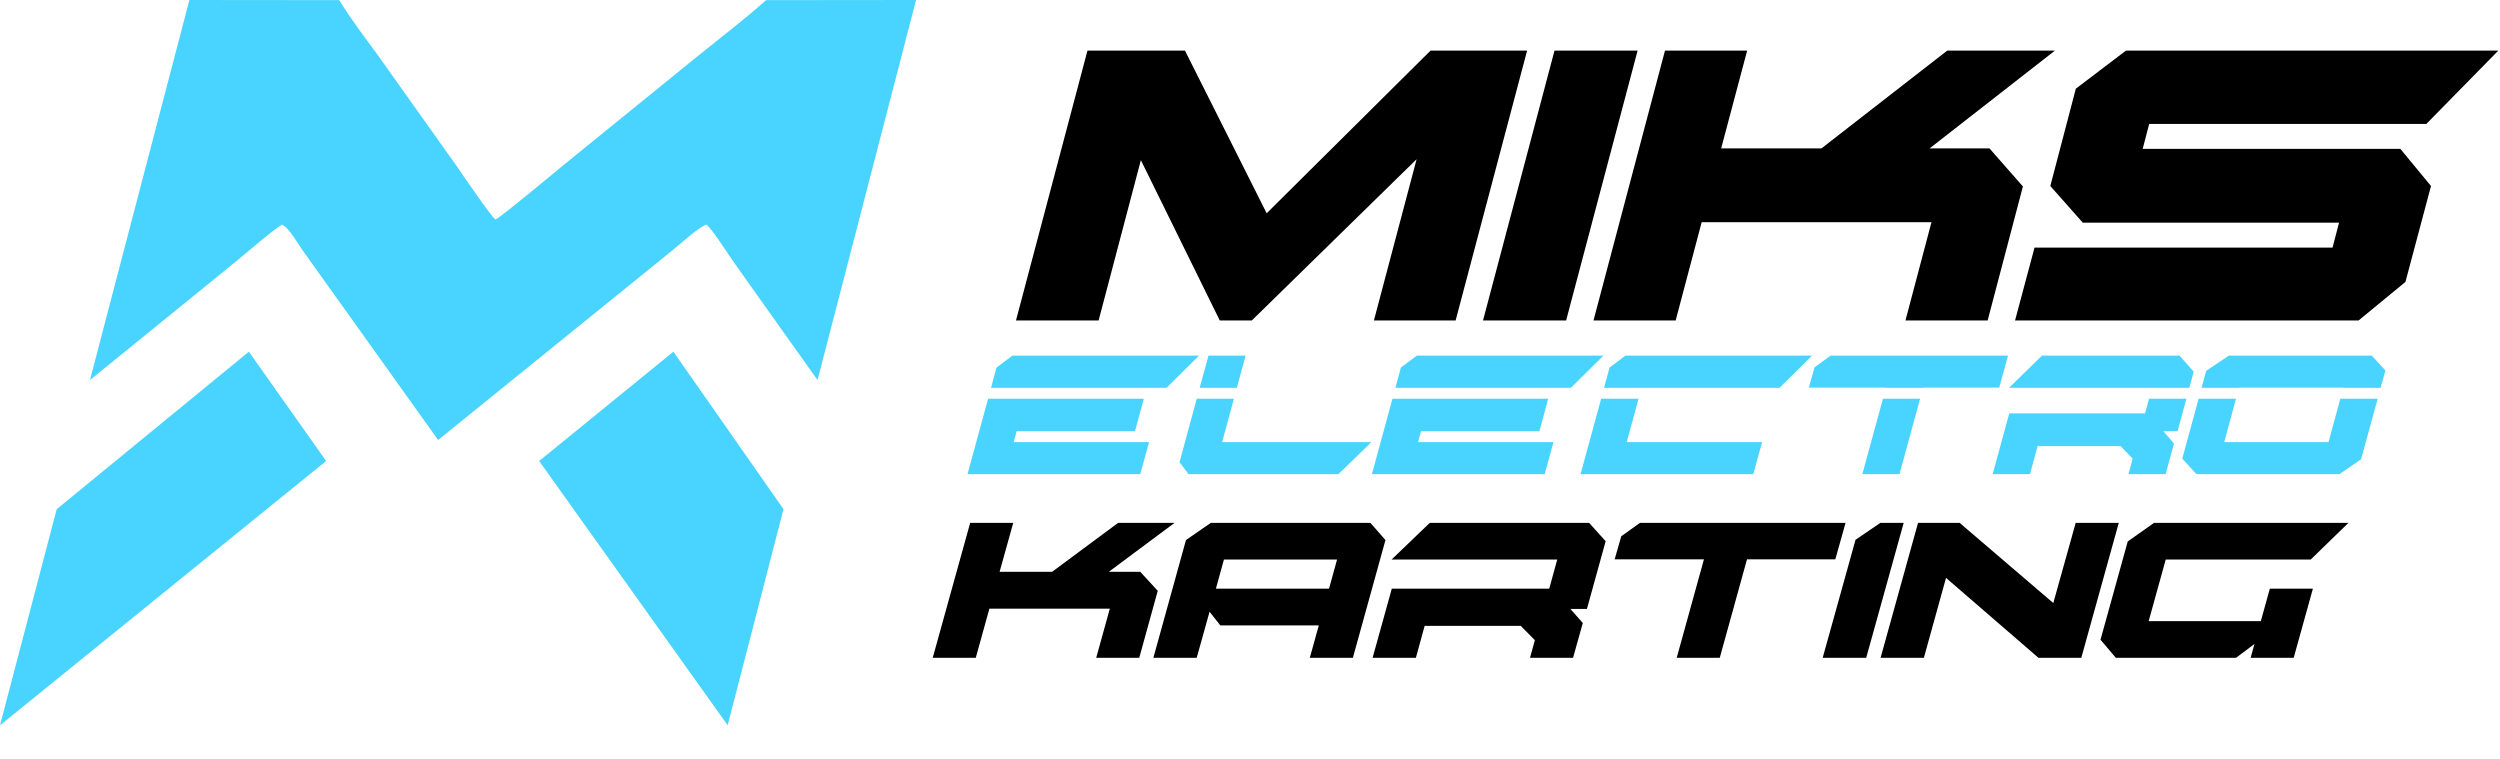 <?xml version="1.0" encoding="UTF-8"?> <svg xmlns="http://www.w3.org/2000/svg" width="527" height="160" viewBox="0 0 527 160" fill="none"><path d="M210.718 120.529L213.589 110.222H204.512L196.615 138.667H205.692L208.563 128.308H233.95L231.079 138.667H240.155L244.053 124.544L240.36 120.529H233.745L247.593 110.222H235.694L221.794 120.529H210.718ZM255.234 110.222L250.004 113.839L243.131 138.667H252.261L254.979 128.953L257.236 131.827H278.005L276.108 138.667H285.185L292.057 113.839L288.878 110.222H255.234ZM256.31 124.097L258.004 117.953H281.852L280.161 124.097H256.31ZM289.341 138.667L293.392 124.097H326.575L328.266 117.953H293.342L301.393 110.222H334.984L338.472 114.088L334.524 128.36H331.037L333.652 131.332L331.601 138.667H322.524L323.55 134.951L320.572 131.926H300.316L298.47 138.667H289.341ZM353.448 138.667L359.192 117.902H340.371L341.756 113.046L345.703 110.222H389.042L386.886 117.902H368.269L362.525 138.667H353.448ZM393.396 138.667H384.221L391.144 113.789L396.375 110.222H401.297L393.396 138.667ZM396.426 138.667L404.323 110.222H413.09L432.835 127.119L437.555 110.222H446.635L438.738 138.667H429.709L410.221 121.818L405.552 138.667H396.426ZM448.528 114.137L442.786 134.85L446.018 138.667H471.353L475.249 135.743L474.433 138.667H483.509L487.557 124.097H478.481L476.58 130.936H452.939L456.535 117.953H487.097L495.045 110.222H454.068L448.528 114.137Z" fill="black"></path><path d="M229.239 10.666H249.79L267.013 44.958L301.559 10.666H321.915L306.845 67.555H289.62L298.623 33.56L263.882 67.555H257.129L240.494 33.758L231.588 67.555H214.168L229.239 10.666Z" fill="black"></path><path d="M312.619 67.555H330.138L345.207 10.666H327.691L312.619 67.555Z" fill="black"></path><path d="M368.301 10.666L362.82 31.282H383.958L410.481 10.666H433.181L406.761 31.282H419.386L426.428 39.31L418.995 67.555H401.671L407.152 46.842H358.711L353.231 67.555H335.908L350.98 10.666H368.301Z" fill="black"></path><path d="M428.88 52.193L424.77 67.555H497.187L507.067 59.428L512.455 39.211L505.994 31.38H451.678L453.048 26.128H511.471L526.644 10.666H448.157L437.585 18.694L432.206 39.211L439.053 46.94H493.073L491.702 52.193H428.88Z" fill="black"></path><path d="M208.287 84.059H241.116L239.258 90.893H214.305L213.685 93.201H242.222L240.363 99.948H203.951L208.287 84.059ZM210.057 77.485L213.42 74.961H252.752L245.895 81.752H208.907L210.057 77.485Z" fill="#49D3FF"></path><path d="M248.646 97.423L252.275 84.059H260.106L257.628 93.201H289.085L282.139 99.948H250.55L248.646 97.423ZM262.583 74.961L260.725 81.752H252.894L254.752 74.961H262.583Z" fill="#49D3FF"></path><path d="M293.533 84.059H326.362L324.504 90.893H299.551L298.931 93.201H327.468L325.611 99.948H289.197L293.533 84.059ZM295.303 77.485L298.666 74.961H337.999L331.141 81.752H294.153L295.303 77.485Z" fill="#49D3FF"></path><path d="M342.917 93.201H371.454L369.597 99.948H333.184L337.519 84.059H345.396L342.917 93.201ZM339.289 77.485L342.652 74.961H381.985L375.127 81.752H338.139L339.289 77.485Z" fill="#49D3FF"></path><path d="M397.541 81.752V81.708H381.305L382.499 77.442L385.906 74.961H423.294L421.436 81.708H405.372V81.752H397.541ZM392.588 99.948L396.921 84.059H404.755L400.418 99.948H392.588Z" fill="#49D3FF"></path><path d="M420.055 99.948L423.549 87.149H452.174L453.014 84.059H460.891L459.033 90.893H456.023L458.28 93.505L456.511 99.948H448.681L449.563 96.683L446.998 94.028H429.521L427.928 99.948H420.055ZM423.506 81.752L430.45 74.961H459.431L462.437 78.356L461.508 81.752H423.506Z" fill="#49D3FF"></path><path d="M463.025 99.948L460.02 96.683L463.47 84.059H471.344L468.869 93.201H490.855L493.334 84.059H501.211L497.714 96.813L493.158 99.948H463.025ZM471.965 81.708V81.752H464.087L465.063 78.182L469.841 74.961H499.97L502.847 78.095L501.828 81.752H493.954V81.708H471.965Z" fill="#49D3FF"></path><path d="M59.439 47.346C60.781 47.798 62.969 51.631 63.829 52.826L92.358 92.75L141.682 52.826C143.164 51.631 147.348 47.798 148.926 47.346C150.235 48.44 153.307 53.313 154.686 55.271C156.782 58.246 158.395 60.521 160.362 63.276C163.988 68.354 168.156 74.27 171.844 79.422L172.337 80.113L193.103 0L161.483 0.032C156.787 4.21 151.961 7.901 147.201 11.729L118.73 34.841C116.857 36.39 105.676 45.705 104.461 46.275C103.545 45.705 97.215 36.39 96.149 34.841L79.716 11.729C76.95 7.901 74.047 4.21 71.526 0.032L39.924 0L18.961 80.113L19.814 79.422C26.185 74.27 33.435 68.354 39.706 63.276C43.107 60.521 45.905 58.246 49.551 55.271C51.95 53.313 57.56 48.44 59.439 47.346ZM153.39 152.889L113.658 97.18L141.95 74.136L165.163 107.335L153.39 152.889ZM0 152.889L68.75 97.18L52.462 74.136L11.955 107.335L0 152.889Z" fill="#49D3FF"></path></svg> 